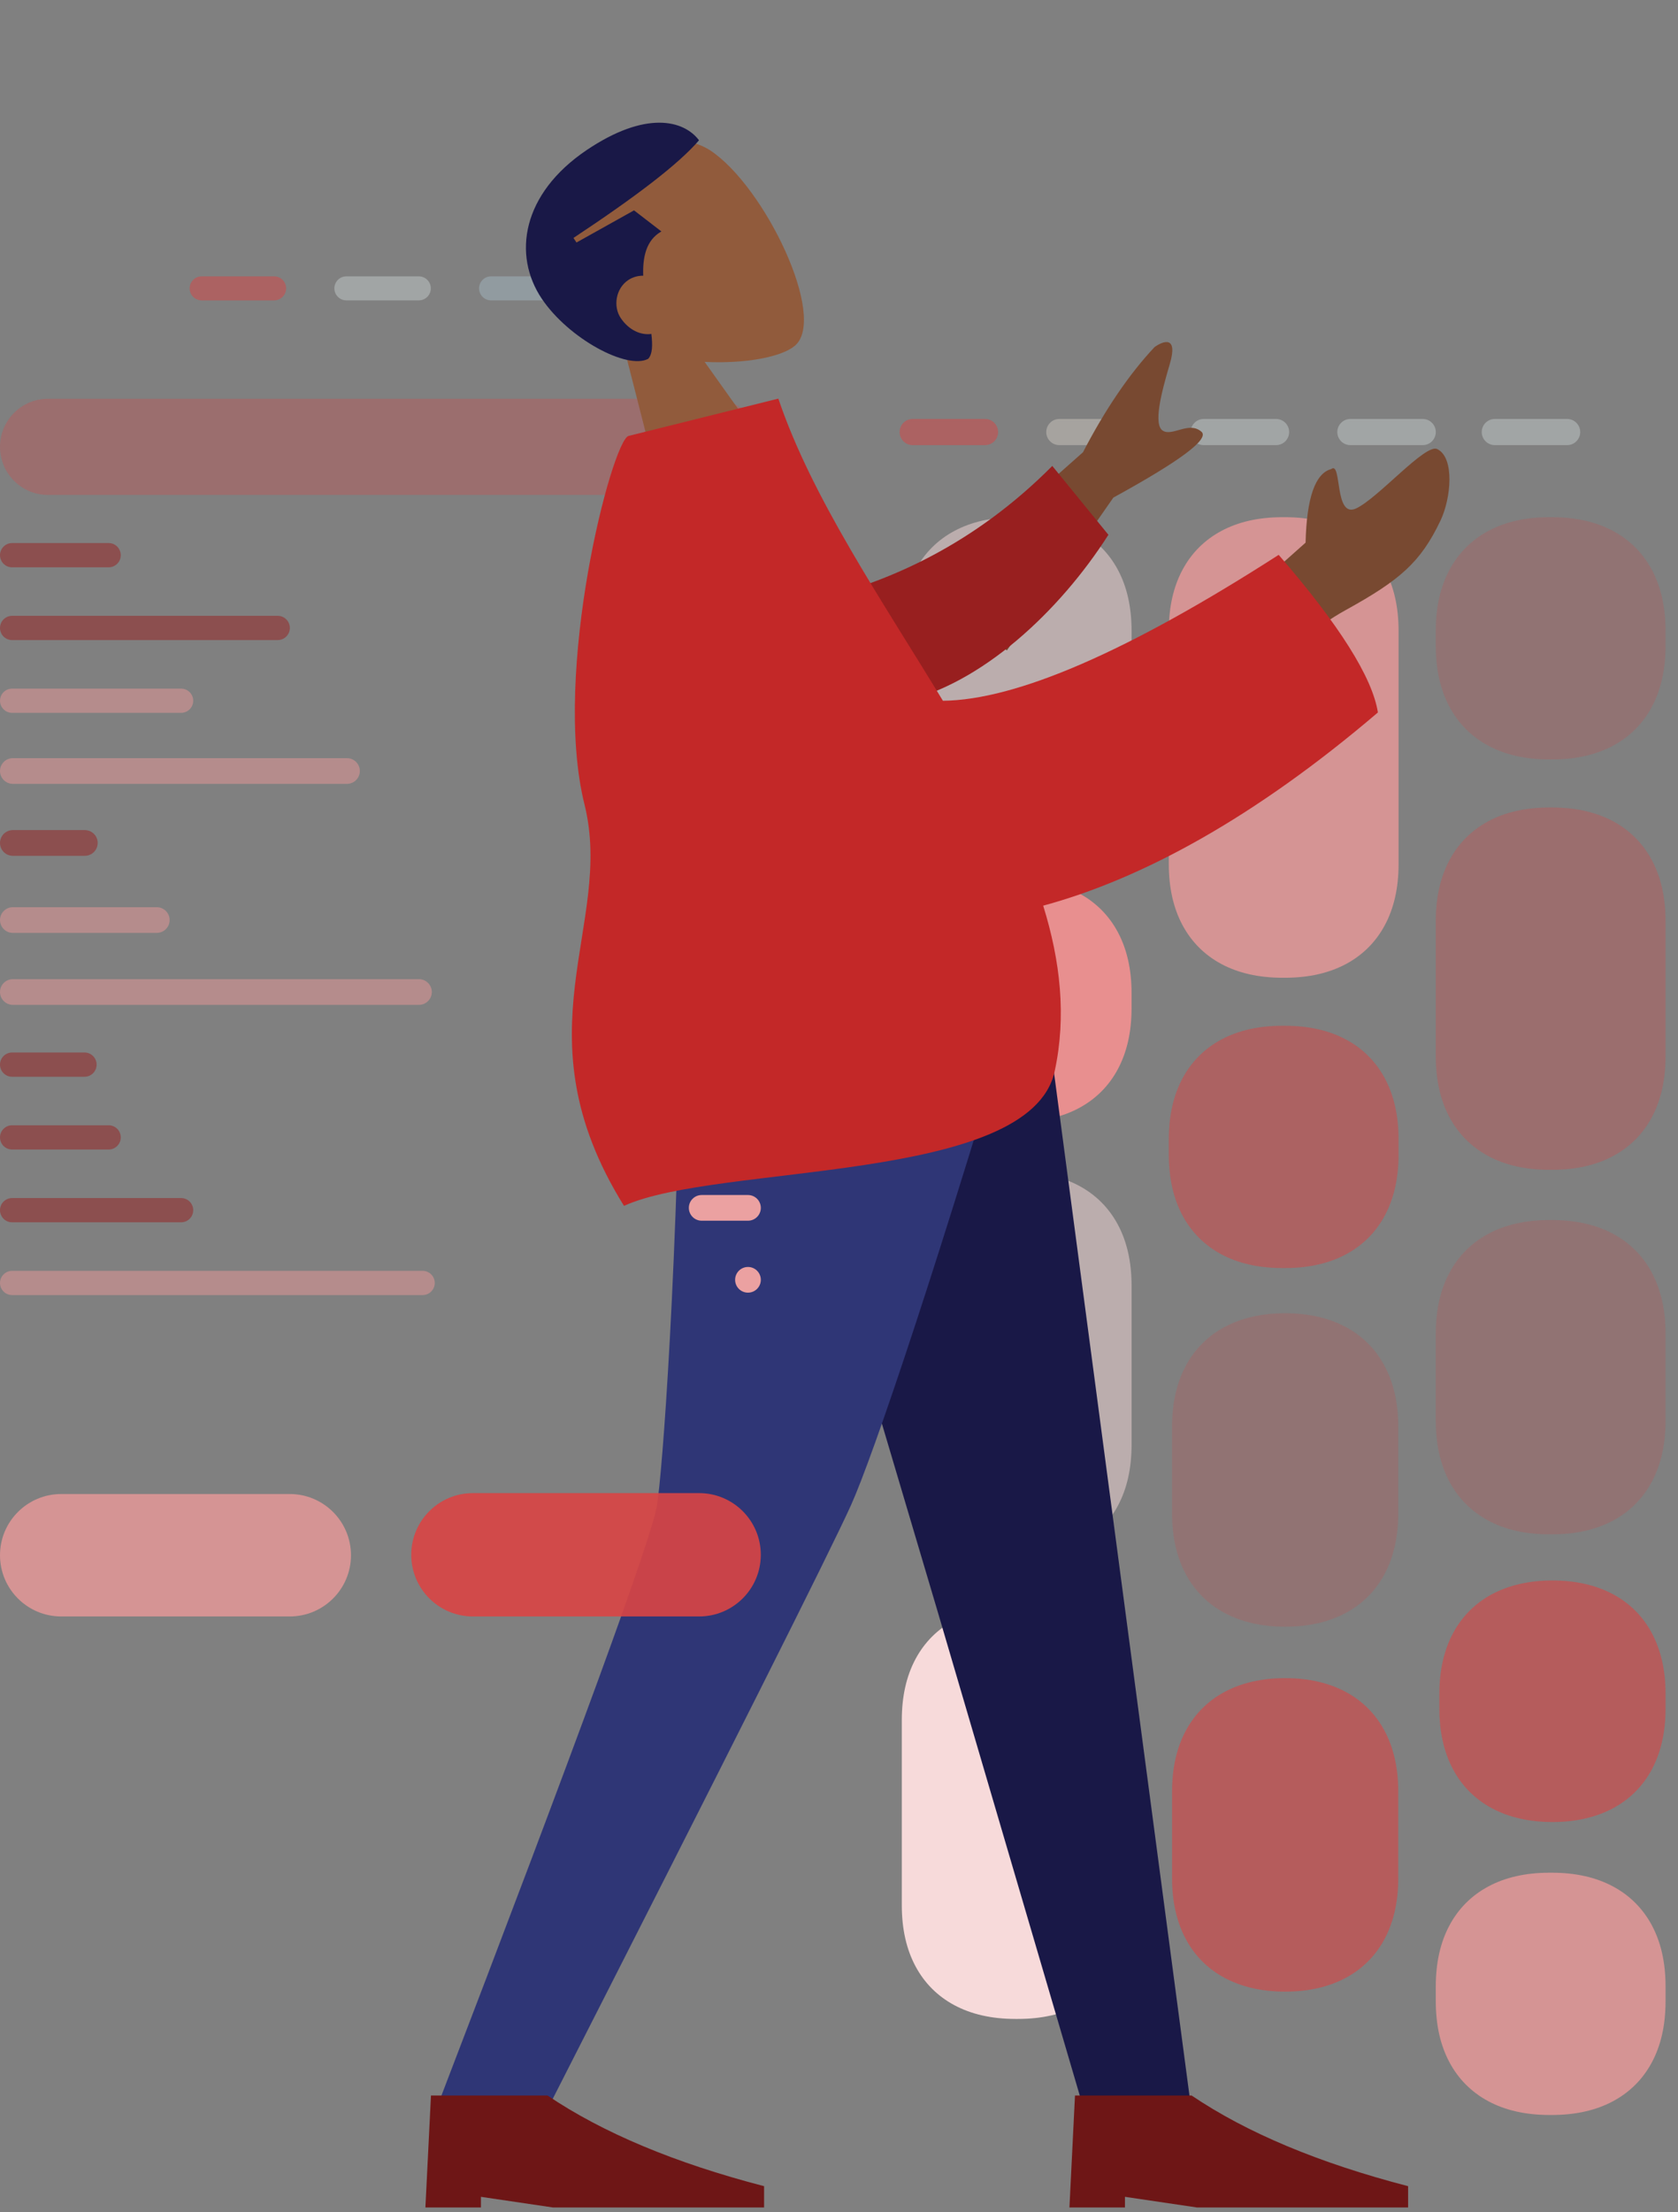 <?xml version="1.0" encoding="utf-8"?>
<svg xmlns="http://www.w3.org/2000/svg" fill="none" height="100%" overflow="visible" preserveAspectRatio="none" style="display: block;" viewBox="0 0 85 112" width="100%">
<rect x="0" y="0" width="85" height="112" fill="#808080" stroke="none"/>
<g id="The Driver">
<g id="UI">
<g id="Cards">
<g id="Group">
<g id="Group 7">
<path clip-rule="evenodd" d="M51.445 26.186H51.557C52.784 26.186 53.808 26.427 54.657 26.881C55.506 27.334 56.172 28 56.626 28.848C57.08 29.696 57.321 30.72 57.321 31.945V36.34C57.321 37.566 57.08 38.59 56.626 39.438C56.172 40.286 55.506 40.951 54.657 41.405C53.808 41.858 52.784 42.1 51.557 42.1H51.445C50.219 42.1 49.194 41.858 48.346 41.405C47.497 40.951 46.831 40.286 46.377 39.438C45.923 38.59 45.681 37.566 45.681 36.34V31.945C45.681 30.72 45.923 29.696 46.377 28.848C46.831 28 47.497 27.334 48.346 26.881C49.194 26.427 50.219 26.186 51.445 26.186Z" fill="#F7DADA" fill-rule="evenodd" id="Rectangle 2" opacity="0.5"/>
<path clip-rule="evenodd" d="M51.445 81.334H51.557C52.784 81.334 53.808 81.575 54.657 82.029C55.506 82.482 56.172 83.148 56.626 83.996C57.08 84.844 57.321 85.868 57.321 87.094V96.461C57.321 97.687 57.08 98.711 56.626 99.559C56.172 100.407 55.506 101.073 54.657 101.526C53.808 101.98 52.784 102.221 51.557 102.221H51.445C50.219 102.221 49.194 101.98 48.346 101.526C47.497 101.073 46.831 100.407 46.377 99.559C45.923 98.711 45.681 97.687 45.681 96.461V87.094C45.681 85.868 45.923 84.844 46.377 83.996C46.831 83.148 47.497 82.482 48.346 82.029C49.194 81.575 50.219 81.334 51.445 81.334Z" fill="#F7DADA" fill-rule="evenodd" id="Rectangle 2 Copy 9"/>
<path clip-rule="evenodd" d="M64.97 26.186H65.082C66.308 26.186 67.332 26.427 68.181 26.881C69.03 27.334 69.696 28 70.15 28.848C70.604 29.696 70.846 30.72 70.846 31.945V43.745C70.846 44.971 70.604 45.994 70.15 46.842C69.696 47.69 69.03 48.356 68.181 48.81C67.332 49.263 66.308 49.505 65.082 49.505H64.97C63.743 49.505 62.719 49.263 61.87 48.81C61.021 48.356 60.355 47.69 59.901 46.842C59.447 45.994 59.206 44.971 59.206 43.745V31.945C59.206 30.72 59.447 29.696 59.901 28.848C60.355 28 61.021 27.334 61.87 26.881C62.719 26.427 63.743 26.186 64.97 26.186Z" fill="#EA9999" fill-rule="evenodd" id="Rectangle 2 Copy" opacity="0.8"/>
<path clip-rule="evenodd" d="M51.445 59.341H51.557C52.784 59.341 53.808 59.582 54.657 60.036C55.506 60.489 56.172 61.155 56.626 62.003C57.08 62.851 57.321 63.875 57.321 65.101V73.142C57.321 74.368 57.08 75.392 56.626 76.24C56.172 77.088 55.506 77.754 54.657 78.207C53.808 78.661 52.784 78.902 51.557 78.902H51.445C50.219 78.902 49.194 78.661 48.346 78.207C47.497 77.754 46.831 77.088 46.377 76.24C45.923 75.392 45.681 74.368 45.681 73.142V65.101C45.681 63.875 45.923 62.851 46.377 62.003C46.831 61.155 47.497 60.489 48.346 60.036C49.194 59.582 50.219 59.341 51.445 59.341Z" fill="#F7DADA" fill-rule="evenodd" id="Rectangle 2 Copy 6" opacity="0.5"/>
<path clip-rule="evenodd" d="M78.494 94.817H78.606C79.833 94.817 80.857 95.058 81.706 95.512C82.555 95.965 83.221 96.631 83.675 97.479C84.129 98.327 84.37 99.351 84.37 100.577V101.324C84.37 102.55 84.129 103.574 83.675 104.422C83.221 105.27 82.555 105.935 81.706 106.389C80.857 106.843 79.833 107.084 78.606 107.084H78.494C77.268 107.084 76.243 106.843 75.395 106.389C74.546 105.935 73.88 105.27 73.426 104.422C72.972 103.574 72.73 102.55 72.73 101.324V100.577C72.73 99.351 72.972 98.327 73.426 97.479C73.88 96.631 74.546 95.965 75.395 95.512C76.243 95.058 77.268 94.817 78.494 94.817Z" fill="#EA9999" fill-rule="evenodd" id="Rectangle 2 Copy 12" opacity="0.8"/>
<path clip-rule="evenodd" d="M53.661 21.212H57.323C57.689 21.212 57.986 21.509 57.986 21.875C57.986 22.241 57.689 22.538 57.323 22.538H53.661C53.295 22.538 52.998 22.241 52.998 21.875C52.998 21.509 53.295 21.212 53.661 21.212Z" fill="#FDF3E7" fill-rule="evenodd" id="Rectangle Copy" opacity="0.3"/>
<path clip-rule="evenodd" d="M60.978 21.212H64.639C65.006 21.212 65.303 21.509 65.303 21.875C65.303 22.241 65.006 22.538 64.639 22.538H60.978C60.611 22.538 60.314 22.241 60.314 21.875C60.314 21.509 60.611 21.212 60.978 21.212Z" fill="#EEFAFC" fill-rule="evenodd" id="Rectangle Copy 2" opacity="0.3"/>
<path clip-rule="evenodd" d="M68.406 21.212H72.067C72.433 21.212 72.731 21.509 72.731 21.875C72.731 22.241 72.433 22.538 72.067 22.538H68.406C68.039 22.538 67.742 22.241 67.742 21.875C67.742 21.509 68.039 21.212 68.406 21.212Z" fill="#EEFAFC" fill-rule="evenodd" id="Rectangle Copy 3" opacity="0.3"/>
<path clip-rule="evenodd" d="M75.722 21.212H79.383C79.75 21.212 80.047 21.509 80.047 21.875C80.047 22.241 79.75 22.538 79.383 22.538H75.722C75.355 22.538 75.058 22.241 75.058 21.875C75.058 21.509 75.355 21.212 75.722 21.212Z" fill="#EEFAFC" fill-rule="evenodd" id="Rectangle Copy 4" opacity="0.3"/>
</g>
</g>
</g>
<g id="Profile">
<g id="Group 6">
<path clip-rule="evenodd" d="M10.216 13.992H13.884C14.221 13.992 14.494 14.264 14.494 14.6C14.494 14.937 14.221 15.209 13.884 15.209H10.216C9.88 15.209 9.607 14.937 9.607 14.6C9.607 14.264 9.88 13.992 10.216 13.992Z" fill="#D94545" fill-rule="evenodd" id="Rectangle" opacity="0.5"/>
<path clip-rule="evenodd" d="M17.546 13.992H21.214C21.551 13.992 21.824 14.264 21.824 14.6C21.824 14.937 21.551 15.209 21.214 15.209H17.546C17.21 15.209 16.937 14.937 16.937 14.6C16.937 14.264 17.21 13.992 17.546 13.992Z" fill="#EEFAFC" fill-rule="evenodd" id="Rectangle Copy_2" opacity="0.3"/>
<path clip-rule="evenodd" d="M24.876 13.992H28.544C28.881 13.992 29.153 14.264 29.153 14.6C29.153 14.937 28.881 15.209 28.544 15.209H24.876C24.54 15.209 24.267 14.937 24.267 14.6C24.267 14.264 24.54 13.992 24.876 13.992Z" fill="#B8DBE9" fill-rule="evenodd" id="Rectangle Copy 2_2" opacity="0.3"/>
<path clip-rule="evenodd" d="M35.483 27.495H37.925C38.264 27.495 38.539 27.77 38.539 28.11C38.539 28.449 38.264 28.724 37.925 28.724H35.483C35.144 28.724 34.869 28.449 34.869 28.11C34.869 27.77 35.144 27.495 35.483 27.495Z" fill="#B8DBE9" fill-rule="evenodd" id="Rectangle_2"/>
<path clip-rule="evenodd" d="M34.26 31.18H37.925C38.264 31.18 38.539 31.455 38.539 31.794C38.539 32.134 38.264 32.408 37.925 32.408H34.26C33.921 32.408 33.645 32.134 33.645 31.794C33.645 31.455 33.921 31.18 34.26 31.18Z" fill="#B8DBE9" fill-rule="evenodd" id="Rectangle_3"/>
<path clip-rule="evenodd" d="M36.707 34.865H37.925C38.264 34.865 38.539 35.14 38.539 35.479C38.539 35.818 38.264 36.093 37.925 36.093H36.707C36.368 36.093 36.093 35.818 36.093 35.479C36.093 35.14 36.368 34.865 36.707 34.865Z" fill="#B8DBE9" fill-rule="evenodd" id="Rectangle_4"/>
<path clip-rule="evenodd" d="M37.928 38.55C38.266 38.55 38.539 38.824 38.539 39.161V39.167C38.539 39.505 38.266 39.778 37.928 39.778C37.59 39.778 37.316 39.505 37.316 39.167V39.161C37.316 38.824 37.59 38.55 37.928 38.55Z" fill="#B8DBE9" fill-rule="evenodd" id="Rectangle_5"/>
<path clip-rule="evenodd" d="M35.483 42.235H37.925C38.264 42.235 38.539 42.51 38.539 42.849C38.539 43.188 38.264 43.463 37.925 43.463H35.483C35.144 43.463 34.869 43.188 34.869 42.849C34.869 42.51 35.144 42.235 35.483 42.235Z" fill="#B8DBE9" fill-rule="evenodd" id="Rectangle_6"/>
<path clip-rule="evenodd" d="M36.707 45.919H37.925C38.264 45.919 38.539 46.194 38.539 46.534C38.539 46.873 38.264 47.148 37.925 47.148H36.707C36.368 47.148 36.093 46.873 36.093 46.534C36.093 46.194 36.368 45.919 36.707 45.919Z" fill="#B8DBE9" fill-rule="evenodd" id="Rectangle_7"/>
<path clip-rule="evenodd" d="M37.928 49.604C38.266 49.604 38.539 49.878 38.539 50.216V50.221C38.539 50.559 38.266 50.833 37.928 50.833C37.59 50.833 37.316 50.559 37.316 50.221V50.216C37.316 49.878 37.59 49.604 37.928 49.604Z" fill="#8AB8F1" fill-rule="evenodd" id="Rectangle_8"/>
<path clip-rule="evenodd" d="M36.707 53.289H37.925C38.264 53.289 38.539 53.564 38.539 53.903C38.539 54.242 38.264 54.517 37.925 54.517H36.707C36.368 54.517 36.093 54.242 36.093 53.903C36.093 53.564 36.368 53.289 36.707 53.289Z" fill="#8AB8F1" fill-rule="evenodd" id="Rectangle_9"/>
<path clip-rule="evenodd" d="M35.483 56.974H37.925C38.264 56.974 38.539 57.249 38.539 57.588C38.539 57.927 38.264 58.202 37.925 58.202H35.483C35.144 58.202 34.869 57.927 34.869 57.588C34.869 57.249 35.144 56.974 35.483 56.974Z" fill="#B8DBE9" fill-rule="evenodd" id="Rectangle_10"/>
<path clip-rule="evenodd" d="M0.615 60.659H9.173C9.513 60.659 9.788 60.934 9.788 61.273C9.788 61.612 9.513 61.887 9.173 61.887H0.615C0.275 61.887 0 61.612 0 61.273C0 60.934 0.275 60.659 0.615 60.659Z" fill="#981F1F" fill-rule="evenodd" id="Rectangle_11" opacity="0.5"/>
<path clip-rule="evenodd" d="M0.615 56.974H5.503C5.842 56.974 6.117 57.249 6.117 57.588C6.117 57.927 5.842 58.202 5.503 58.202H0.615C0.275 58.202 0 57.927 0 57.588C0 57.249 0.275 56.974 0.615 56.974Z" fill="#981F1F" fill-rule="evenodd" id="Rectangle_12" opacity="0.5"/>
<path clip-rule="evenodd" d="M0.615 31.18H14.067C14.406 31.18 14.682 31.455 14.682 31.794C14.682 32.134 14.406 32.408 14.067 32.408H0.615C0.275 32.408 0 32.134 0 31.794C0 31.455 0.275 31.18 0.615 31.18Z" fill="#981F1F" fill-rule="evenodd" id="Rectangle_13" opacity="0.5"/>
<path clip-rule="evenodd" d="M2.437 20.19H36.102C37.448 20.19 38.539 21.28 38.539 22.625C38.539 23.97 37.448 25.06 36.102 25.06H2.437C1.091 25.06 0 23.97 0 22.625C0 21.28 1.091 20.19 2.437 20.19Z" fill="#D94545" fill-rule="evenodd" id="Rectangle 2_2" opacity="0.3"/>
</g>
</g>
</g>
<g id="Character">
<g id="Head/Front">
<g id="Head/Front/Curly">
<g id="Head">
<path clip-rule="evenodd" d="M35.988 7.622C38.755 9.459 41.915 16.084 40.272 17.5C39.617 18.065 37.792 18.427 35.694 18.323L40.212 24.664L34.194 27.727L31.58 17.485C29.767 16.783 28.179 15.6 27.406 13.761C25.179 8.464 33.221 5.785 35.988 7.622Z" fill="#915B3C" fill-rule="evenodd" id="SKIN"/>
</g>
</g>
</g>
<g id="Bottom/Standing">
<g id="Bottom/Standing/Skinny Jeans">
<path clip-rule="evenodd" d="M51.444 44.531H51.556C52.782 44.531 53.806 44.773 54.655 45.226C55.504 45.68 56.17 46.345 56.624 47.194C57.078 48.042 57.32 49.065 57.32 50.291V51.039C57.32 52.264 57.078 53.288 56.624 54.136C56.17 54.984 55.504 55.65 54.655 56.103C53.806 56.557 52.782 56.799 51.556 56.799H51.444C50.217 56.799 49.193 56.557 48.344 56.103C47.495 55.65 46.829 54.984 46.375 54.136C45.921 53.288 45.68 52.264 45.68 51.039V50.291C45.68 49.065 45.921 48.042 46.375 47.194C46.829 46.345 47.495 45.68 48.344 45.226C49.193 44.773 50.217 44.531 51.444 44.531Z" fill="#E88F8F" fill-rule="evenodd" id="Rectangle 2 Copy 3"/>
<path clip-rule="evenodd" d="M37.298 47.234L47.495 81.587L54.934 106.908H60.36L52.454 47.234H37.298Z" fill="#191847" fill-rule="evenodd" id="Leg"/>
<path clip-rule="evenodd" d="M34.572 47.234C34.336 64.94 33.532 74.597 33.284 76.206C33.036 77.815 29.292 88.049 22.052 106.908H27.673C36.89 88.816 42.036 78.582 43.109 76.206C44.183 73.83 47.495 64.173 52.485 47.234H34.572Z" fill="#2F3676" fill-rule="evenodd" id="Leg_2"/>
<g id="Left [shoe]">
<path clip-rule="evenodd" d="M21.549 111.768L21.831 106.098H27.736C30.537 107.988 34.193 109.518 38.705 110.688V111.768H28.018L24.362 111.228V111.768H21.549Z" fill="#6E1616" fill-rule="evenodd" id="Shoe"/>
</g>
<g id="Right [shoe]">
<path clip-rule="evenodd" d="M54.173 111.768L54.454 106.097H60.36C63.16 107.988 66.816 109.518 71.328 110.688V111.768H60.641L56.985 111.228V111.768H54.173Z" fill="#6E1616" fill-rule="evenodd" id="Shoe_2"/>
</g>
</g>
</g>
<g id="Body">
<g id="Body/Pointing Forward">
<path clip-rule="evenodd" d="M68.696 25.742C69.822 25.214 72.201 22.445 72.803 22.737C73.694 23.169 73.509 25.224 72.969 26.357C71.961 28.475 70.913 29.375 68.149 30.899C66.703 31.697 65.235 32.938 63.745 34.625L62.512 30.696L66.135 27.475C66.19 25.207 66.622 23.966 67.432 23.75C67.988 23.317 67.569 26.269 68.696 25.742ZM59.254 18.44C58.812 19.926 58.416 21.506 58.906 21.808C59.395 22.11 60.228 21.31 60.859 21.858C61.279 22.222 59.792 23.334 56.399 25.193L51.007 32.929L46.608 30.215L54.859 22.898C55.991 20.718 57.199 18.943 58.484 17.573C58.905 17.271 59.696 16.954 59.254 18.44Z" fill="#784931" fill-rule="evenodd" id="SKIN_2"/>
<path clip-rule="evenodd" d="M41.709 30.264C45.025 29.403 49.29 27.63 53.304 23.591L56.147 27.077C53.656 30.976 49.702 34.654 45.665 35.545C42.484 36.247 39.958 33.005 41.709 30.264Z" fill="#981F1F" fill-rule="evenodd" id="Sleeve"/>
<path clip-rule="evenodd" d="M39.427 20.182C41.125 25.204 44.642 30.33 47.764 35.481C51.501 35.442 57.171 32.979 64.772 28.093C67.846 31.644 69.522 34.304 69.798 36.073C63.559 41.396 57.848 44.499 52.843 45.855C53.715 48.66 54.028 51.459 53.425 54.239C52.186 59.951 36.318 58.898 31.609 61.055C26.124 52.246 31.134 46.863 29.608 40.732C27.938 34.018 31.011 22.278 31.843 22.071L39.427 20.182Z" fill="#C32828" fill-rule="evenodd" id="Clothes"/>
</g>
</g>
</g>
<g id="Foreground">
<path clip-rule="evenodd" d="M65.1 84.966C66.285 84.966 67.316 85.207 68.165 85.661C69.014 86.114 69.68 86.78 70.134 87.628C70.588 88.476 70.829 89.507 70.829 90.69V95.114C70.829 96.298 70.588 97.328 70.134 98.176C69.68 99.025 69.014 99.69 68.165 100.144C67.316 100.597 66.285 100.839 65.1 100.839C63.916 100.839 62.885 100.597 62.036 100.144C61.187 99.69 60.521 99.025 60.067 98.176C59.613 97.328 59.371 96.298 59.371 95.114V90.69C59.371 89.507 59.613 88.476 60.067 87.628C60.521 86.78 61.187 86.114 62.036 85.661C62.885 85.207 63.916 84.966 65.1 84.966Z" fill="#D94545" fill-rule="evenodd" id="Rectangle 2 Copy 10" opacity="0.6"/>
<path clip-rule="evenodd" d="M78.641 80.021C79.826 80.021 80.857 80.263 81.706 80.716C82.554 81.17 83.221 81.836 83.674 82.684C84.128 83.532 84.37 84.562 84.37 85.746V86.527C84.37 87.71 84.128 88.741 83.674 89.589C83.221 90.437 82.554 91.103 81.706 91.556C80.857 92.01 79.826 92.252 78.641 92.252C77.457 92.252 76.425 92.01 75.577 91.556C74.728 91.103 74.062 90.437 73.608 89.589C73.154 88.741 72.912 87.71 72.912 86.527V85.746C72.912 84.562 73.154 83.532 73.608 82.684C74.062 81.836 74.728 81.17 75.577 80.716C76.425 80.263 77.457 80.021 78.641 80.021Z" fill="#D94545" fill-rule="evenodd" id="Rectangle 2 Copy 11" opacity="0.6"/>
<path clip-rule="evenodd" d="M37.889 64.148C38.248 64.148 38.54 64.439 38.54 64.799C38.54 65.158 38.248 65.449 37.889 65.449C37.529 65.449 37.238 65.158 37.238 64.799C37.238 64.439 37.529 64.148 37.889 64.148Z" fill="#EBA1A1" fill-rule="evenodd" id="Rectangle_14"/>
<path clip-rule="evenodd" d="M35.545 60.505H37.889C38.248 60.505 38.54 60.796 38.54 61.156C38.54 61.515 38.248 61.806 37.889 61.806H35.545C35.185 61.806 34.894 61.515 34.894 61.156C34.894 60.796 35.185 60.505 35.545 60.505Z" fill="#EBA1A1" fill-rule="evenodd" id="Rectangle_15"/>
<g id="Group 10">
<path clip-rule="evenodd" d="M78.494 61.772H78.606C79.833 61.772 80.857 62.014 81.706 62.467C82.555 62.921 83.221 63.586 83.674 64.434C84.128 65.283 84.37 66.306 84.37 67.532V71.927C84.37 73.152 84.128 74.176 83.674 75.024C83.221 75.872 82.555 76.538 81.706 76.991C80.857 77.445 79.833 77.686 78.606 77.686H78.494C77.267 77.686 76.243 77.445 75.394 76.991C74.546 76.538 73.88 75.872 73.426 75.024C72.972 74.176 72.73 73.152 72.73 71.927V67.532C72.73 66.306 72.972 65.283 73.426 64.434C73.88 63.586 74.546 62.921 75.394 62.467C76.243 62.014 77.267 61.772 78.494 61.772Z" fill="#D94545" fill-rule="evenodd" id="Rectangle 2 Copy 8" opacity="0.2"/>
<path clip-rule="evenodd" d="M78.494 40.884H78.606C79.833 40.884 80.857 41.126 81.706 41.579C82.555 42.033 83.221 42.699 83.674 43.547C84.128 44.395 84.37 45.418 84.37 46.644V53.47C84.37 54.696 84.128 55.72 83.674 56.568C83.221 57.416 82.555 58.081 81.706 58.535C80.857 58.989 79.833 59.23 78.606 59.23H78.494C77.267 59.23 76.243 58.989 75.394 58.535C74.546 58.081 73.88 57.416 73.426 56.568C72.972 55.72 72.73 54.696 72.73 53.47V46.644C72.73 45.418 72.972 44.395 73.426 43.547C73.88 42.699 74.546 42.033 75.394 41.579C76.243 41.126 77.267 40.884 78.494 40.884Z" fill="#D94545" fill-rule="evenodd" id="Rectangle 2 Copy 4" opacity="0.3"/>
<path clip-rule="evenodd" d="M64.97 51.936H65.081C66.308 51.936 67.332 52.178 68.181 52.631C69.03 53.085 69.696 53.75 70.15 54.598C70.604 55.447 70.846 56.47 70.846 57.696V58.443C70.846 59.669 70.604 60.693 70.15 61.541C69.696 62.389 69.03 63.055 68.181 63.508C67.332 63.962 66.308 64.203 65.081 64.203H64.97C63.743 64.203 62.719 63.962 61.87 63.508C61.021 63.055 60.355 62.389 59.901 61.541C59.447 60.693 59.206 59.669 59.206 58.443V57.696C59.206 56.47 59.447 55.447 59.901 54.598C60.355 53.75 61.021 53.085 61.87 52.631C62.719 52.178 63.743 51.936 64.97 51.936Z" fill="#D94545" fill-rule="evenodd" id="Rectangle 2 Copy 5" opacity="0.5"/>
<path clip-rule="evenodd" d="M78.494 26.186H78.606C79.833 26.186 80.857 26.427 81.706 26.881C82.555 27.334 83.221 28 83.674 28.848C84.128 29.696 84.37 30.72 84.37 31.945V32.693C84.37 33.919 84.128 34.942 83.674 35.791C83.221 36.639 82.555 37.304 81.706 37.758C80.857 38.211 79.833 38.453 78.606 38.453H78.494C77.267 38.453 76.243 38.211 75.394 37.758C74.546 37.304 73.88 36.639 73.426 35.791C72.972 34.942 72.73 33.919 72.73 32.693V31.945C72.73 30.72 72.972 29.696 73.426 28.848C73.88 28 74.546 27.334 75.394 26.881C76.243 26.427 77.267 26.186 78.494 26.186Z" fill="#D94545" fill-rule="evenodd" id="Rectangle 2 Copy 2" opacity="0.2"/>
<path clip-rule="evenodd" d="M46.234 21.212H49.895C50.262 21.212 50.559 21.509 50.559 21.875C50.559 22.241 50.262 22.538 49.895 22.538H46.234C45.867 22.538 45.57 22.241 45.57 21.875C45.57 21.509 45.867 21.212 46.234 21.212Z" fill="#D94545" fill-rule="evenodd" id="Rectangle_16" opacity="0.5"/>
<path clip-rule="evenodd" d="M0.615 64.344H21.408C21.747 64.344 22.023 64.619 22.023 64.958C22.023 65.297 21.747 65.572 21.408 65.572H0.615C0.275 65.572 0 65.297 0 64.958C0 64.619 0.275 64.344 0.615 64.344Z" fill="#EA9999" fill-rule="evenodd" id="Rectangle_17" opacity="0.5"/>
<path clip-rule="evenodd" d="M0.615 53.289H4.279C4.619 53.289 4.894 53.564 4.894 53.903C4.894 54.243 4.619 54.518 4.279 54.518H0.615C0.275 54.518 0 54.243 0 53.903C0 53.564 0.275 53.289 0.615 53.289Z" fill="#981F1F" fill-rule="evenodd" id="Rectangle_18" opacity="0.5"/>
<path clip-rule="evenodd" d="M0.615 34.865H9.173C9.513 34.865 9.788 35.14 9.788 35.479C9.788 35.818 9.513 36.093 9.173 36.093H0.615C0.275 36.093 0 35.818 0 35.479C0 35.14 0.275 34.865 0.615 34.865Z" fill="#EA9999" fill-rule="evenodd" id="Rectangle_19" opacity="0.5"/>
<path clip-rule="evenodd" d="M0.615 27.495H5.503C5.842 27.495 6.117 27.77 6.117 28.11C6.117 28.449 5.842 28.724 5.503 28.724H0.615C0.275 28.724 0 28.449 0 28.11C0 27.77 0.275 27.495 0.615 27.495Z" fill="#981F1F" fill-rule="evenodd" id="Rectangle_20" opacity="0.5"/>
<path d="M14.678 75.644H3.101C1.389 75.644 0 77.032 0 78.744C0 80.455 1.389 81.843 3.101 81.843H14.678C16.39 81.843 17.779 80.455 17.779 78.744C17.779 77.032 16.39 75.644 14.678 75.644Z" fill="#EA9999" id="Rectangle 2_3" opacity="0.8"/>
<path clip-rule="evenodd" d="M65.1 66.49C66.285 66.49 67.316 66.732 68.165 67.185C69.014 67.639 69.68 68.304 70.134 69.153C70.588 70.001 70.829 71.031 70.829 72.215V76.639C70.829 77.822 70.588 78.853 70.134 79.701C69.68 80.549 69.014 81.215 68.165 81.668C67.316 82.122 66.285 82.363 65.1 82.363C63.916 82.363 62.885 82.122 62.036 81.668C61.187 81.215 60.521 80.549 60.067 79.701C59.613 78.853 59.371 77.822 59.371 76.639V72.215C59.371 71.031 59.613 70.001 60.067 69.153C60.521 68.304 61.187 67.639 62.036 67.185C62.885 66.732 63.916 66.49 65.1 66.49Z" fill="#D94545" fill-rule="evenodd" id="Rectangle 2 Copy 7" opacity="0.2"/>
<path clip-rule="evenodd" d="M0.651 49.576H21.223C21.582 49.576 21.874 49.867 21.874 50.227C21.874 50.586 21.582 50.877 21.223 50.877H0.651C0.291 50.877 0 50.586 0 50.227C0 49.867 0.291 49.576 0.651 49.576Z" fill="#EA9999" fill-rule="evenodd" id="Rectangle_21" opacity="0.5"/>
<path clip-rule="evenodd" d="M0.651 45.933H7.942C8.302 45.933 8.593 46.224 8.593 46.583C8.593 46.943 8.302 47.234 7.942 47.234H0.651C0.291 47.234 0 46.943 0 46.583C0 46.224 0.291 45.933 0.651 45.933Z" fill="#EA9999" fill-rule="evenodd" id="Rectangle_22" opacity="0.5"/>
<path clip-rule="evenodd" d="M0.651 42.029H4.297C4.656 42.029 4.948 42.321 4.948 42.68C4.948 43.039 4.656 43.331 4.297 43.331H0.651C0.291 43.331 0 43.039 0 42.68C0 42.321 0.291 42.029 0.651 42.029Z" fill="#981F1F" fill-rule="evenodd" id="Rectangle_23" opacity="0.5"/>
</g>
<path clip-rule="evenodd" d="M0.651 38.386H17.577C17.937 38.386 18.228 38.678 18.228 39.037C18.228 39.396 17.937 39.688 17.577 39.688H0.651C0.291 39.688 0 39.396 0 39.037C0 38.678 0.291 38.386 0.651 38.386Z" fill="#EA9999" fill-rule="evenodd" id="Rectangle_24" opacity="0.5"/>
<path d="M35.414 75.598H23.957C22.231 75.598 20.832 76.996 20.832 78.72C20.832 80.445 22.231 81.843 23.957 81.843H35.414C37.14 81.843 38.539 80.445 38.539 78.72C38.539 76.996 37.14 75.598 35.414 75.598Z" fill="#D94545" id="Rectangle 2_4" opacity="0.908"/>
</g>
<path clip-rule="evenodd" d="M29.726 7.593C32.685 5.602 34.626 6.065 35.409 7.103C34.375 8.304 32.249 9.928 29.049 12.048L29.203 12.278L32.117 10.651L33.503 11.718C32.735 12.155 32.549 13.008 32.583 13.959C32.319 13.957 32.053 14.027 31.821 14.182C31.186 14.61 31.052 15.521 31.443 16.103C31.851 16.709 32.453 16.984 32.995 16.907C33.064 17.481 33.052 17.938 32.833 18.168C31.771 18.736 28.808 17.15 27.446 15.127C25.956 12.912 26.434 9.809 29.726 7.593Z" fill="#191847" fill-rule="evenodd" id="Combined Shape"/>
</g>
</svg>